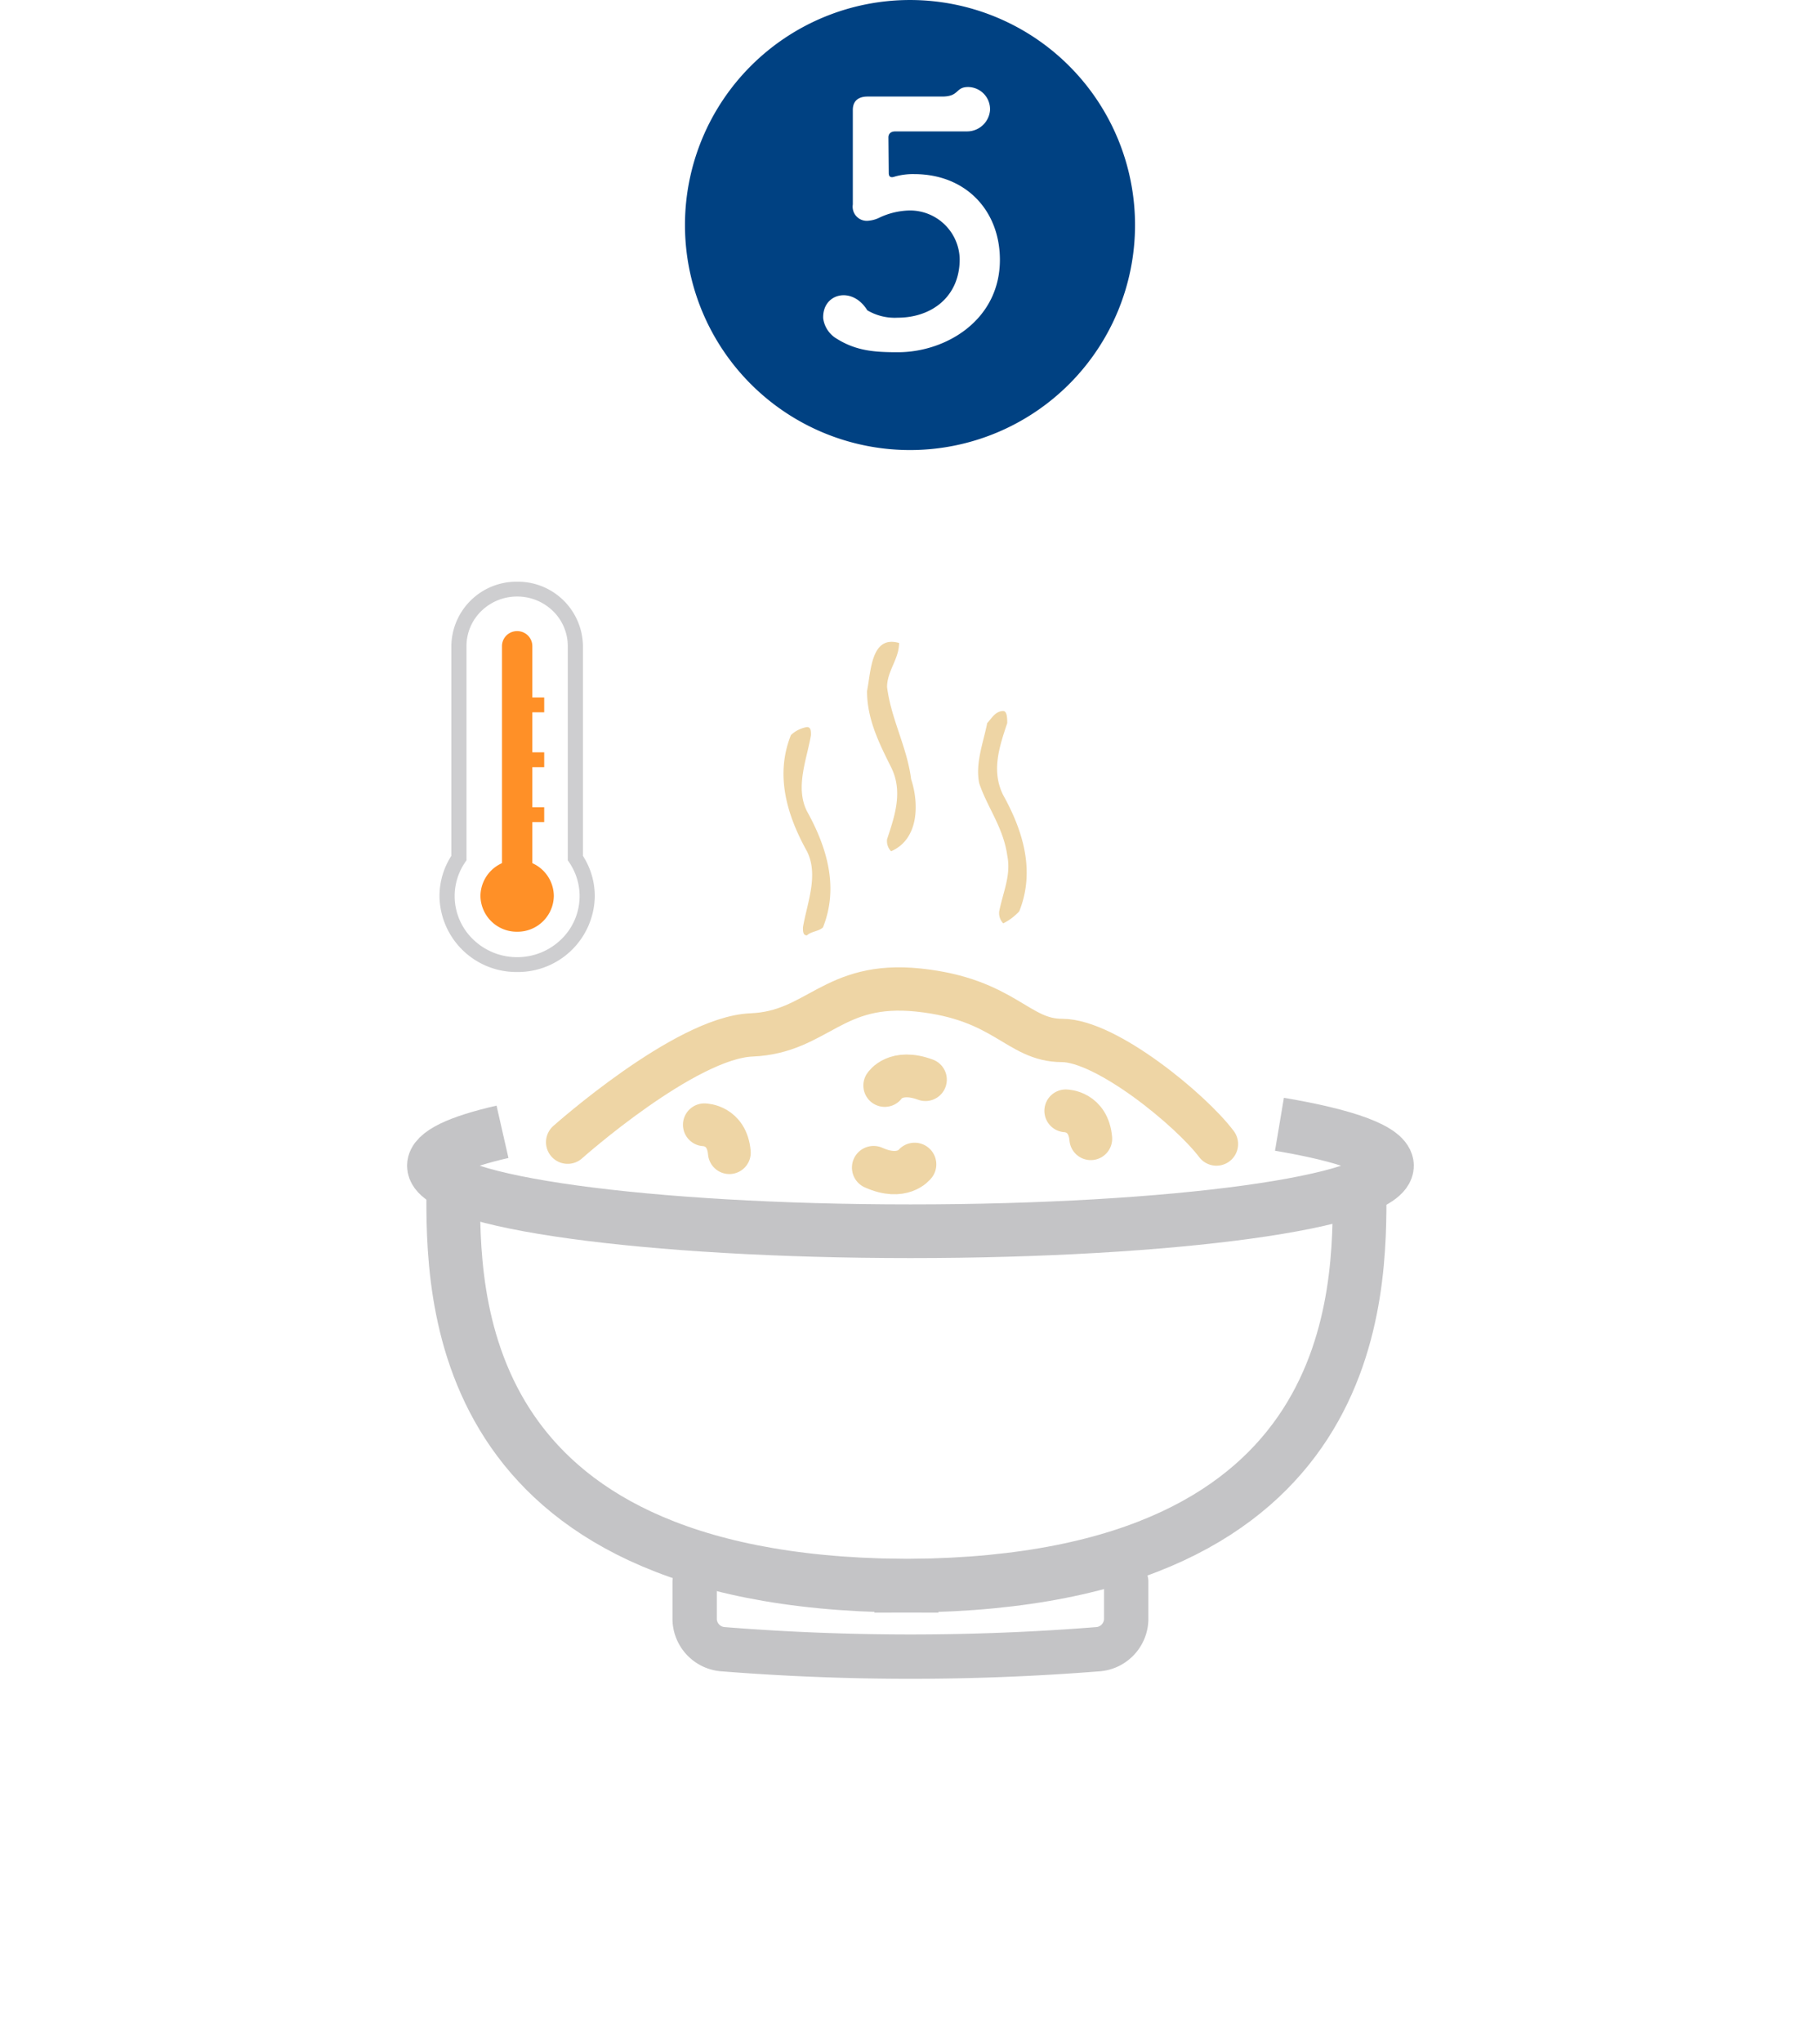 <svg xmlns="http://www.w3.org/2000/svg" xmlns:xlink="http://www.w3.org/1999/xlink" width="241.494" height="270.995" viewBox="0 0 241.494 270.995"><defs><filter id="Path_1" x="0" y="29.501" width="241.494" height="241.494" filterUnits="userSpaceOnUse"><feGaussianBlur stdDeviation="3.5"></feGaussianBlur></filter></defs><g id="Group_86" data-name="Group 86" transform="translate(-839.5 -410.495)"><g transform="matrix(1, 0, 0, 1, 839.5, 410.49)" filter="url(#Path_1)"><path id="Path_1-2" data-name="Path 1" d="M0,0A110.247,110.247,0,0,0,110.247-110.247,110.247,110.247,0,0,0,0-220.494,110.247,110.247,0,0,0-110.247-110.247,110.247,110.247,0,0,0,0,0" transform="translate(120.75 260.49)" fill="#fff"></path></g><path id="Path_2" data-name="Path 2" d="M0,0H220.495V-260.495H0Z" transform="translate(850 670.99)" fill="none"></path><g id="Group_39" data-name="Group 39" transform="translate(988.933 620.373)"><path id="Path_39" data-name="Path 39" d="M0,0V5.052A4.069,4.069,0,0,1-3.887,8.968a314.584,314.584,0,0,1-49.478,0A4.07,4.07,0,0,1-57.26,5.052V0" fill="none" stroke="#c4c4c6" stroke-linecap="round" stroke-width="5.883"></path></g><g id="Group_40" data-name="Group 40" transform="translate(899.635 568.318)"><path id="Path_40" data-name="Path 40" d="M0,0C0,13.493-.564,52.006,59.455,52.582V52.6c.226,0,.451-.007.686-.009s.451.009.676.009v-.016C120.836,52.006,120.272,13.493,120.272,0" fill="none" stroke="#c4c4c6" stroke-width="7.123"></path></g><g id="Group_41" data-name="Group 41" transform="translate(1009.269 559.677)"><path id="Path_41" data-name="Path 41" d="M0,0C8.919,1.5,14.268,3.415,14.268,5.5c0,4.8-28.308,8.695-63.23,8.695S-112.193,10.3-112.193,5.5c0-1.646,3.324-3.185,9.1-4.5" fill="none" stroke="#c4c4c6" stroke-width="7.123"></path></g><g id="Group_42" data-name="Group 42" transform="translate(956.895 554.532)"><path id="Path_42" data-name="Path 42" d="M0,0S1.432-2.242,5.4-.776" fill="none" stroke="#eed5a5" stroke-linecap="round" stroke-linejoin="round" stroke-width="5.676"></path></g><g id="Group_43" data-name="Group 43" transform="translate(960.865 564.997)"><path id="Path_43" data-name="Path 43" d="M0,0S-1.62,2.146-5.449.428" fill="none" stroke="#eed5a5" stroke-linecap="round" stroke-linejoin="round" stroke-width="5.748"></path></g><g id="Group_44" data-name="Group 44" transform="translate(980.916 557.894)"><path id="Path_44" data-name="Path 44" d="M0,0S3,.034,3.319,3.7" fill="none" stroke="#eed5a5" stroke-linecap="round" stroke-linejoin="round" stroke-width="5.676"></path></g><g id="Group_45" data-name="Group 45" transform="translate(932.959 559.745)"><path id="Path_45" data-name="Path 45" d="M0,0S3.005.034,3.318,3.7" fill="none" stroke="#eed5a5" stroke-linecap="round" stroke-linejoin="round" stroke-width="5.676"></path></g><g id="Group_46" data-name="Group 46" transform="translate(914.821 562.054)"><path id="Path_46" data-name="Path 46" d="M0,0S15.56-13.868,24.388-14.233s10.735-7.161,22.187-5.953S59.708-13.5,65.588-13.5c5.9,0,17.136,9.265,20.5,13.745" fill="none" stroke="#eed5a5" stroke-linecap="round" stroke-linejoin="round" stroke-width="5.748"></path></g><g id="Group_54" data-name="Group 54" transform="translate(908.121 538.488)"><path id="Path_54" data-name="Path 54" d="M0,0V-.985A8.363,8.363,0,0,1-5.861-3.359,7.982,7.982,0,0,1-8.293-9.085a7.976,7.976,0,0,1,1.4-4.505l.171-.249V-42.277a6.464,6.464,0,0,1,1.97-4.638A6.774,6.774,0,0,1,0-48.839a6.769,6.769,0,0,1,4.746,1.924,6.462,6.462,0,0,1,1.968,4.638v28.439l.172.248a7.955,7.955,0,0,1,1.4,4.505A7.977,7.977,0,0,1,5.857-3.359,8.351,8.351,0,0,1,0-.985V.985A10.2,10.2,0,0,0,10.3-9.085a9.886,9.886,0,0,0-1.745-5.6l-.835.547H8.729V-42.277A8.64,8.64,0,0,0,0-50.807a8.642,8.642,0,0,0-8.733,8.53v28.138h1.008l-.838-.547a9.9,9.9,0,0,0-1.744,5.6A10.2,10.2,0,0,0,0,.985Z" fill="#ceced0"></path></g><g id="Group_55" data-name="Group 55" transform="translate(910.135 526.505)"><path id="Path_55" data-name="Path 55" d="M0,0V-30.294a1.993,1.993,0,0,0-2.014-1.97,1.992,1.992,0,0,0-2.014,1.97V0A3.483,3.483,0,0,0-5.6,2.9,3.55,3.55,0,0,0-2.014,6.406,3.55,3.55,0,0,0,1.573,2.9,3.484,3.484,0,0,0,0,0" fill="#ff9027"></path></g><path id="Path_56" data-name="Path 56" d="M58.45-165.978h3.26v-1.969H58.45Z" transform="translate(850 670.99)" fill="#ff9027"></path><path id="Path_57" data-name="Path 57" d="M58.45-158.7h3.26v-1.968H58.45Z" transform="translate(850 670.99)" fill="#ff9027"></path><path id="Path_58" data-name="Path 58" d="M58.45-151.412h3.26v-1.968H58.45Z" transform="translate(850 670.99)" fill="#ff9027"></path><g id="Group_56" data-name="Group 56" transform="translate(912.986 529.37)"><path id="Path_59" data-name="Path 59" d="M0,0A4.811,4.811,0,0,1-4.865,4.757,4.814,4.814,0,0,1-9.735,0a4.814,4.814,0,0,1,4.87-4.756A4.81,4.81,0,0,1,0,0" fill="#ff9027"></path></g><g id="Group_76" data-name="Group 76" transform="translate(972.618 533.018)"><path id="Path_79" data-name="Path 79" d="M0,0A7.358,7.358,0,0,0,2.126-1.6C4.252-6.91,2.658-12.225,0-17.009c-1.6-3.189-.532-6.378.531-9.567,0-.532,0-1.6-.531-1.6-1.063,0-1.6,1.064-2.127,1.6C-2.658-23.918-3.72-21.261-3.19-18.6-2.127-15.414,0-12.757.531-9.036,1.062-6.378,0-4.252-.532-1.6A1.952,1.952,0,0,0,0,0" fill="#eed5a5"></path></g><g id="Group_77" data-name="Group 77" transform="translate(957.735 523.451)"><path id="Path_80" data-name="Path 80" d="M0,0C3.721-1.6,3.721-6.379,2.658-9.568,2.127-13.82,0-17.541-.531-21.793c0-2.126,1.594-3.721,1.594-5.847-3.721-1.063-3.721,3.721-4.252,6.379,0,3.72,1.595,6.91,3.189,10.1S.531-4.784-.531-1.6A1.955,1.955,0,0,0,0,0" fill="#eed5a5"></path></g><g id="Group_78" data-name="Group 78" transform="translate(946.573 534.613)"><path id="Path_81" data-name="Path 81" d="M0,0C.531-.532,1.594-.532,2.127-1.063,4.252-6.378,2.658-11.694,0-16.478c-1.6-3.189,0-6.91.531-10.1,0-.531,0-1.063-.531-1.063a4.039,4.039,0,0,0-2.127,1.063C-4.252-21.261-2.658-15.946,0-11.163c1.594,3.189,0,6.911-.531,10.1C-.531-.532-.531,0,0,0" fill="#eed5a5"></path></g><path id="Path_82" data-name="Path 82" d="M0-110.247A110.248,110.248,0,0,0,110.247,0h0A110.248,110.248,0,0,0,220.495-110.247h0A110.248,110.248,0,0,0,110.247-220.494h0A110.247,110.247,0,0,0,0-110.247" transform="translate(850 670.99)" fill="none"></path><path id="Path_86" data-name="Path 86" d="M0-110.247A110.248,110.248,0,0,0,110.247,0h0A110.248,110.248,0,0,0,220.495-110.247h0A110.248,110.248,0,0,0,110.247-220.494h0A110.247,110.247,0,0,0,0-110.247" transform="translate(850 670.99)" fill="none"></path><g id="Group_84" data-name="Group 84" transform="translate(960.247 470.213)"><path id="Path_87" data-name="Path 87" d="M0,0A29.859,29.859,0,0,0,29.859-29.858,29.859,29.859,0,0,0,0-59.717,29.859,29.859,0,0,0-29.859-29.858,29.859,29.859,0,0,0,0,0" fill="#004182"></path></g><g id="Group_85" data-name="Group 85" transform="translate(958.65 457.232)"><path id="Path_88" data-name="Path 88" d="M0,0C6.365,0,13.525-4.259,13.525-12.262c0-6.505-4.493-11.372-11.372-11.372a8.805,8.805,0,0,0-2.574.328c-.515.187-.8.046-.8-.468L-1.264-28.5c0-.375.188-.8.936-.8H9.126A3.06,3.06,0,0,0,12.215-32.1a2.943,2.943,0,0,0-2.9-3.089c-1.731,0-1.123,1.264-3.463,1.264H-4.025c-1.263,0-1.965.608-1.965,1.778v12.543a1.876,1.876,0,0,0,2.106,2.153,3.991,3.991,0,0,0,1.357-.375,9.789,9.789,0,0,1,4.118-.983,6.593,6.593,0,0,1,6.6,6.459c0,5.007-3.744,7.769-8.237,7.769a7.155,7.155,0,0,1-4.025-.983c-2.012-3.276-5.99-2.247-5.85,1.076A3.715,3.715,0,0,0-8.1-1.778C-5.476-.14-2.995,0,0,0" fill="#fff"></path></g><path id="Path_89" data-name="Path 89" d="M0,0H220.495V-260.495H0Z" transform="translate(850 670.99)" fill="none"></path></g></svg>